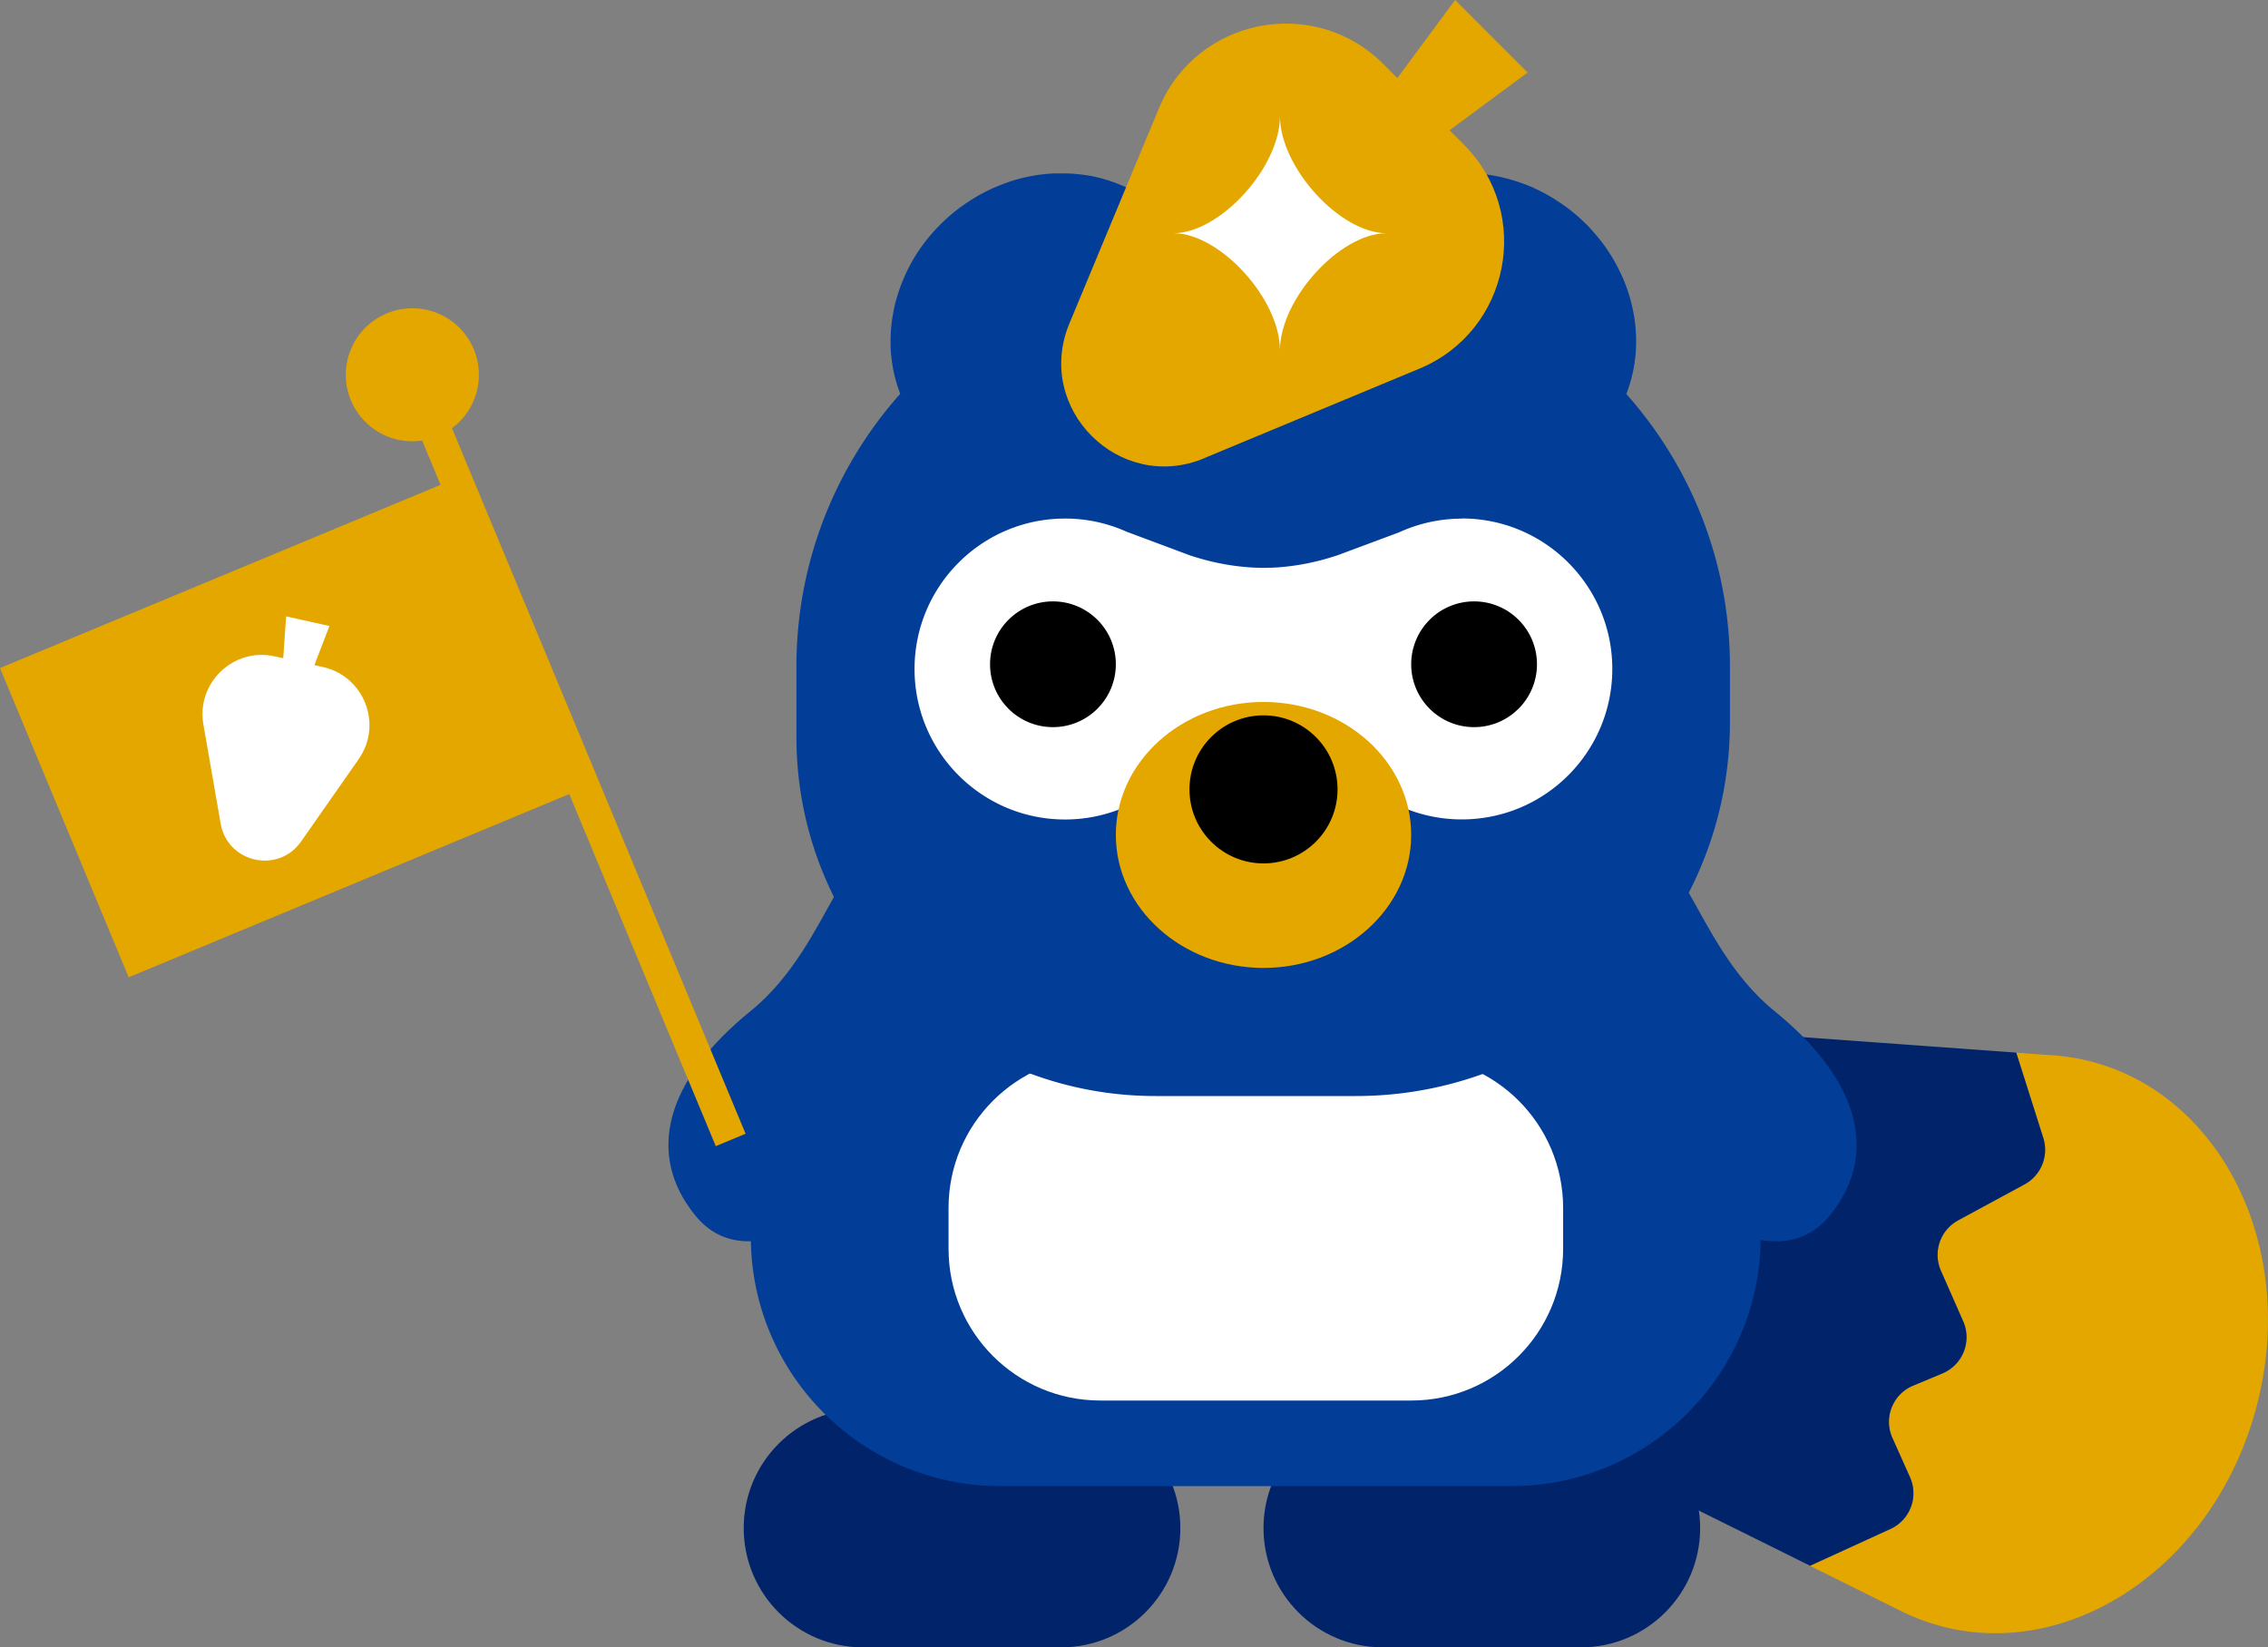 <svg fill="none" height="279" viewBox="0 0 384 279" width="384" xmlns="http://www.w3.org/2000/svg"><rect x="0" y="0" width="384" height="279" fill="#808080" stroke="none"/><clipPath id="a"><path d="M0 0h384v279H0z"/></clipPath><g clip-path="url(#a)"><path d="M381.936 238.67c8.052-29.488-8.339-58.061-34.395-59.948l-1.982-.136-4.183-.301 4.579 14.45a6.652 6.652 0 0 1-3.171 7.861l-11.251 6.097a6.65 6.65 0 0 0-2.912 8.531l3.773 8.572a6.649 6.649 0 0 1-3.513 8.818l-4.976 2.078c-3.445 1.449-5.031 5.441-3.499 8.845l2.98 6.658a6.65 6.65 0 0 1-3.309 8.763l-13.615 6.234 3.513 1.75 11.866 5.892c23.404 11.621 52.043-4.662 60.095-34.136z" fill="#e3a700"/><g fill="#00236a"><path d="m323.386 250.181-2.98-6.658a6.64 6.64 0 0 1 3.499-8.845l4.976-2.078a6.649 6.649 0 0 0 3.513-8.818l-3.773-8.571a6.663 6.663 0 0 1 2.912-8.531l11.251-6.097a6.662 6.662 0 0 0 3.171-7.861l-4.579-14.451-101.12-7.341c-11.838-.861-23.185 8.326-26.835 21.71s1.45 27.068 12.071 32.345l80.97 40.193 13.615-6.234a6.65 6.65 0 0 0 3.309-8.763z"/><path d="M267.652 238.588h-33.52c-11.159 0-20.205 9.047-20.205 20.206 0 11.16 9.046 20.206 20.205 20.206h33.52c11.158 0 20.204-9.046 20.204-20.206 0-11.159-9.046-20.206-20.204-20.206zm-88.01 0h-33.52c-11.158 0-20.204 9.047-20.204 20.206 0 11.16 9.046 20.206 20.204 20.206h33.52c11.159 0 20.205-9.046 20.205-20.206 0-11.159-9.046-20.206-20.205-20.206z"/></g><path d="M255.882 155.878h-86.534c-23.321 0-42.227 18.907-42.227 42.23v11.347c0 23.323 18.906 42.23 42.227 42.23h86.534c23.321 0 42.227-18.907 42.227-42.23v-11.347c0-23.323-18.906-42.23-42.227-42.23z" fill="#023d97"/><path d="M117.702 205.832c8.434 10.418 23.608.533 37.962-11.101s4.238-36.31-4.197-46.728c-8.434-10.417-9.979 11.566-24.346 23.2-14.368 11.634-17.868 24.212-9.419 34.629zm192.123 0c-8.435 10.418-23.609.533-37.963-11.101s-4.238-36.31 4.197-46.728c8.435-10.417 9.979 11.566 24.347 23.2 14.367 11.634 17.867 24.212 9.419 34.629z" fill="#023d97"/><path d="M238.958 178.886h-52.659c-14.193 0-25.7 11.507-25.7 25.702v6.904c0 14.195 11.507 25.702 25.7 25.702h52.659c14.194 0 25.7-11.507 25.7-25.702v-6.904c0-14.195-11.506-25.702-25.7-25.702z" fill="#fff"/><path d="M275.375 66.674c.041-.096.069-.178.11-.273a24.393 24.393 0 0 0 1.339-5.469c.082-.615.137-1.244.164-1.873.055-1.23.028-2.46-.082-3.691a22.296 22.296 0 0 0-.164-1.353c-.054-.424-.136-.834-.218-1.258a31.09 31.09 0 0 0-.602-2.488c-.123-.41-.246-.82-.396-1.23-.492-1.45-1.135-2.858-1.873-4.239a23.1 23.1 0 0 0-.561-.998 30.676 30.676 0 0 0-1.49-2.27c-.3-.41-.615-.82-.943-1.216-.383-.478-.779-.93-1.189-1.394a20.735 20.735 0 0 0-1.08-1.121 30.943 30.943 0 0 0-2.105-1.887 34.04 34.04 0 0 0-1.08-.834 6.061 6.061 0 0 0-.369-.26c-.247-.177-.493-.355-.739-.52l-.451-.286c-.232-.15-.451-.301-.683-.438-.164-.096-.315-.191-.479-.287-.218-.137-.451-.26-.67-.383-.164-.095-.328-.177-.505-.273-.219-.123-.452-.233-.67-.342-.164-.082-.342-.164-.506-.246-.219-.11-.451-.205-.67-.314a8.708 8.708 0 0 0-.519-.22c-.233-.095-.465-.19-.684-.272-.178-.069-.342-.137-.519-.192-.233-.082-.479-.164-.711-.246-.164-.055-.342-.11-.506-.164-.246-.082-.492-.15-.725-.219-.164-.04-.328-.096-.492-.137a15.84 15.84 0 0 0-.779-.19 5.434 5.434 0 0 0-.451-.11c-.301-.069-.602-.123-.902-.178-.11-.027-.219-.041-.328-.068-.41-.069-.834-.137-1.244-.192-.055 0-.11 0-.164-.013-.356-.041-.711-.082-1.067-.11-.136 0-.287-.013-.423-.027-.274-.014-.547-.041-.821-.041h-1.203c-.259 0-.533 0-.793.013-.177 0-.355 0-.533.014a18.21 18.21 0 0 0-.861.069c-.15 0-.314.027-.465.04-.369.042-.752.096-1.121.151-.068 0-.123.014-.191.027-.438.069-.861.15-1.299.233a11.46 11.46 0 0 1-.342.082 23.99 23.99 0 0 0-.943.218c-.15.041-.301.082-.451.137-.273.082-.533.15-.793.233l-.492.164c-.246.082-.492.164-.738.26-.164.068-.342.136-.506.204l-.697.288c-.178.082-.342.15-.506.232-.232.11-.451.219-.67.328-.164.082-.342.178-.506.26-.218.123-.437.232-.656.355l-.492.287c-.205.123-.424.26-.629.397-.164.11-.314.205-.478.314-.205.137-.41.287-.615.438a9.33 9.33 0 0 0-.451.341c-.205.165-.397.329-.602.493-.137.123-.287.232-.424.355-.205.178-.396.356-.601.547-.123.123-.26.232-.383.355-.219.205-.424.424-.629.643-.109.11-.205.219-.314.328-.301.328-.602.67-.889 1.025a23.726 23.726 0 0 0-3.226 5.236c-.738-.027-1.463-.054-2.201-.054H204.44c-.738 0-1.476.027-2.201.054a23.211 23.211 0 0 0-4.115-6.26c-.095-.11-.205-.22-.314-.329a13.763 13.763 0 0 0-1.012-.998c-.191-.178-.396-.37-.601-.547-.137-.123-.287-.232-.424-.355a9.831 9.831 0 0 0-.602-.479 9.33 9.33 0 0 0-.451-.342c-.205-.15-.41-.3-.615-.437-.164-.11-.314-.219-.478-.315a9.718 9.718 0 0 0-.629-.396l-.492-.287c-.219-.123-.424-.246-.643-.356-.164-.095-.342-.177-.506-.26a30.06 30.06 0 0 0-.669-.327c-.178-.082-.342-.164-.52-.233l-.697-.287c-.178-.068-.342-.137-.52-.205a15.297 15.297 0 0 0-.724-.26c-.164-.054-.342-.123-.506-.177-.26-.082-.519-.15-.779-.233-.164-.04-.315-.096-.479-.137-.3-.082-.601-.15-.902-.218l-.369-.082c-.424-.096-.861-.164-1.285-.233-.082 0-.15-.013-.232-.027a25.95 25.95 0 0 0-1.08-.137l-.479-.04c-.273-.028-.56-.055-.847-.07-.178 0-.356 0-.547-.013-.26 0-.52-.014-.793-.014h-1.203c-.273 0-.533.028-.807.042-.15 0-.287.013-.437.027-.355.027-.697.068-1.053.11-.068 0-.123 0-.191.013-.41.055-.82.123-1.244.191-.123.028-.232.041-.355.069-.301.054-.588.11-.889.177-.15.028-.301.069-.465.11-.259.054-.519.123-.765.191-.164.041-.328.096-.506.137-.246.068-.479.137-.725.219a8 8 0 0 0-.519.177l-.697.246c-.178.069-.356.137-.52.205-.232.082-.451.178-.683.274-.178.068-.356.15-.52.219-.218.095-.451.205-.67.3-.177.082-.341.164-.519.246-.219.11-.451.22-.67.342-.164.096-.342.178-.506.274-.218.123-.451.246-.67.383-.164.095-.328.19-.478.287-.232.136-.451.287-.684.437l-.451.287c-.246.164-.492.342-.738.52a6.059 6.059 0 0 1-.369.26c-.355.26-.711.546-1.066.82l-.014.013a30.335 30.335 0 0 0-4.853 4.977 28.53 28.53 0 0 0-4.388 8.134c-.137.41-.273.82-.397 1.23a22.64 22.64 0 0 0-.601 2.489c-.082.423-.15.833-.219 1.257a27.252 27.252 0 0 0-.273 3.787c0 .424 0 .834.027 1.258a24.76 24.76 0 0 0 1.094 6.152c.123.396.26.793.41 1.19.027.095.068.177.109.273-10.922 12.29-17.58 28.463-17.58 46.194v11.935c0 33.59 27.232 60.809 60.806 60.809h33.902c34.996 0 63.349-28.367 63.349-63.352v-9.392c0-17.731-6.644-33.904-17.58-46.194z" fill="#023d97"/><path d="M247.515 87.837c-3.814 0-7.423.847-10.676 2.338l-10.308 3.841c-4.06 1.367-8.311 2.147-12.59 2.16-4.279-.027-8.53-.793-12.59-2.16l-10.308-3.855v.027a25.301 25.301 0 0 0-10.717-2.365c-14.081 0-25.482 11.416-25.482 25.483 0 14.068 11.415 25.483 25.482 25.483 3.827 0 7.464-.848 10.717-2.365l10.308-3.855c4.06-1.367 8.311-2.147 12.59-2.16 4.279.027 8.53.793 12.59 2.16l10.089 3.773a25.397 25.397 0 0 0 10.882 2.433c14.08 0 25.481-11.415 25.481-25.483 0-14.067-11.415-25.483-25.481-25.483z" fill="#fff"/><path d="M213.927 159.46c11.068 0 20.041-8.086 20.041-18.06s-8.973-18.059-20.041-18.059-20.041 8.085-20.041 18.059 8.973 18.06 20.041 18.06z" fill="#e3a700"/><path d="M213.927 163.93c-13.793 0-25.003-10.103-25.003-22.53s11.21-22.516 25.003-22.516c13.794 0 25.003 10.103 25.003 22.516 0 12.414-11.209 22.53-25.003 22.53zm0-36.105c-8.311 0-15.078 6.097-15.078 13.589s6.767 13.589 15.078 13.589c8.312 0 15.079-6.097 15.079-13.589s-6.767-13.589-15.079-13.589z" fill="#e3a700"/><path d="M178.275 102.35c5.605 0 10.15 4.544 10.15 10.149 0 5.606-4.544 10.15-10.15 10.151-5.605 0-10.149-4.545-10.149-10.151 0-5.605 4.544-10.149 10.149-10.149zm71.305 0c5.605 0 10.149 4.544 10.149 10.149 0 5.606-4.544 10.15-10.149 10.151-5.605 0-10.149-4.545-10.149-10.151 0-5.605 4.544-10.149 10.149-10.149z" fill="#000" stroke="#000"/><path d="m203.879 77.597 36.446-15.161c15.31-6.37 19.234-26.235 7.518-37.951l-13.67-13.671c-11.716-11.716-31.592-7.779-37.949 7.519l-15.16 36.447c-5.988 14.382 8.434 28.819 22.829 22.83z" fill="#e3a700"/><path d="m258.643 12.29-17.58 13.002-7.71-7.697L246.367 0z" fill="#e3a700"/><path d="M234.761 39.496c-7.902 0-18.045 11.155-18.045 19.823 0-8.681-10.157-19.823-18.045-19.823 7.901 0 18.045-11.156 18.045-19.823 0 8.68 10.157 19.823 18.045 19.823z" fill="#fff"/><path d="M213.928 121.653c6.646.001 12.035 5.389 12.035 12.037 0 6.647-5.388 12.036-12.035 12.037-6.647 0-12.037-5.39-12.037-12.037.001-6.648 5.39-12.037 12.037-12.037z" fill="#000" stroke="#000"/><path d="m76.067 71.42-5.048 2.1 50.17 120.593 5.049-2.101z" fill="#e3a700"/><ellipse cx="47.829" cy="125.824" fill="#fff" rx="24.598" ry="24.618"/><path d="M69.814 74.74c6.222 0 11.265-5.044 11.265-11.265 0-6.221-5.043-11.265-11.265-11.265S58.55 57.254 58.55 63.475c0 6.221 5.043 11.265 11.264 11.265zM0 113.142l21.79 52.374 77.13-32.086-21.79-52.374zm60.751 15.394-9.774 13.985c-3.855 5.523-12.454 3.61-13.616-3.021l-2.925-16.802c-1.23-7.054 5.099-13.097 12.084-11.538l1.436.314.492-7.081 7.327 1.626-2.543 6.631 1.436.314c6.985 1.559 10.17 9.707 6.07 15.585z" fill="#e3a700"/></g></svg>